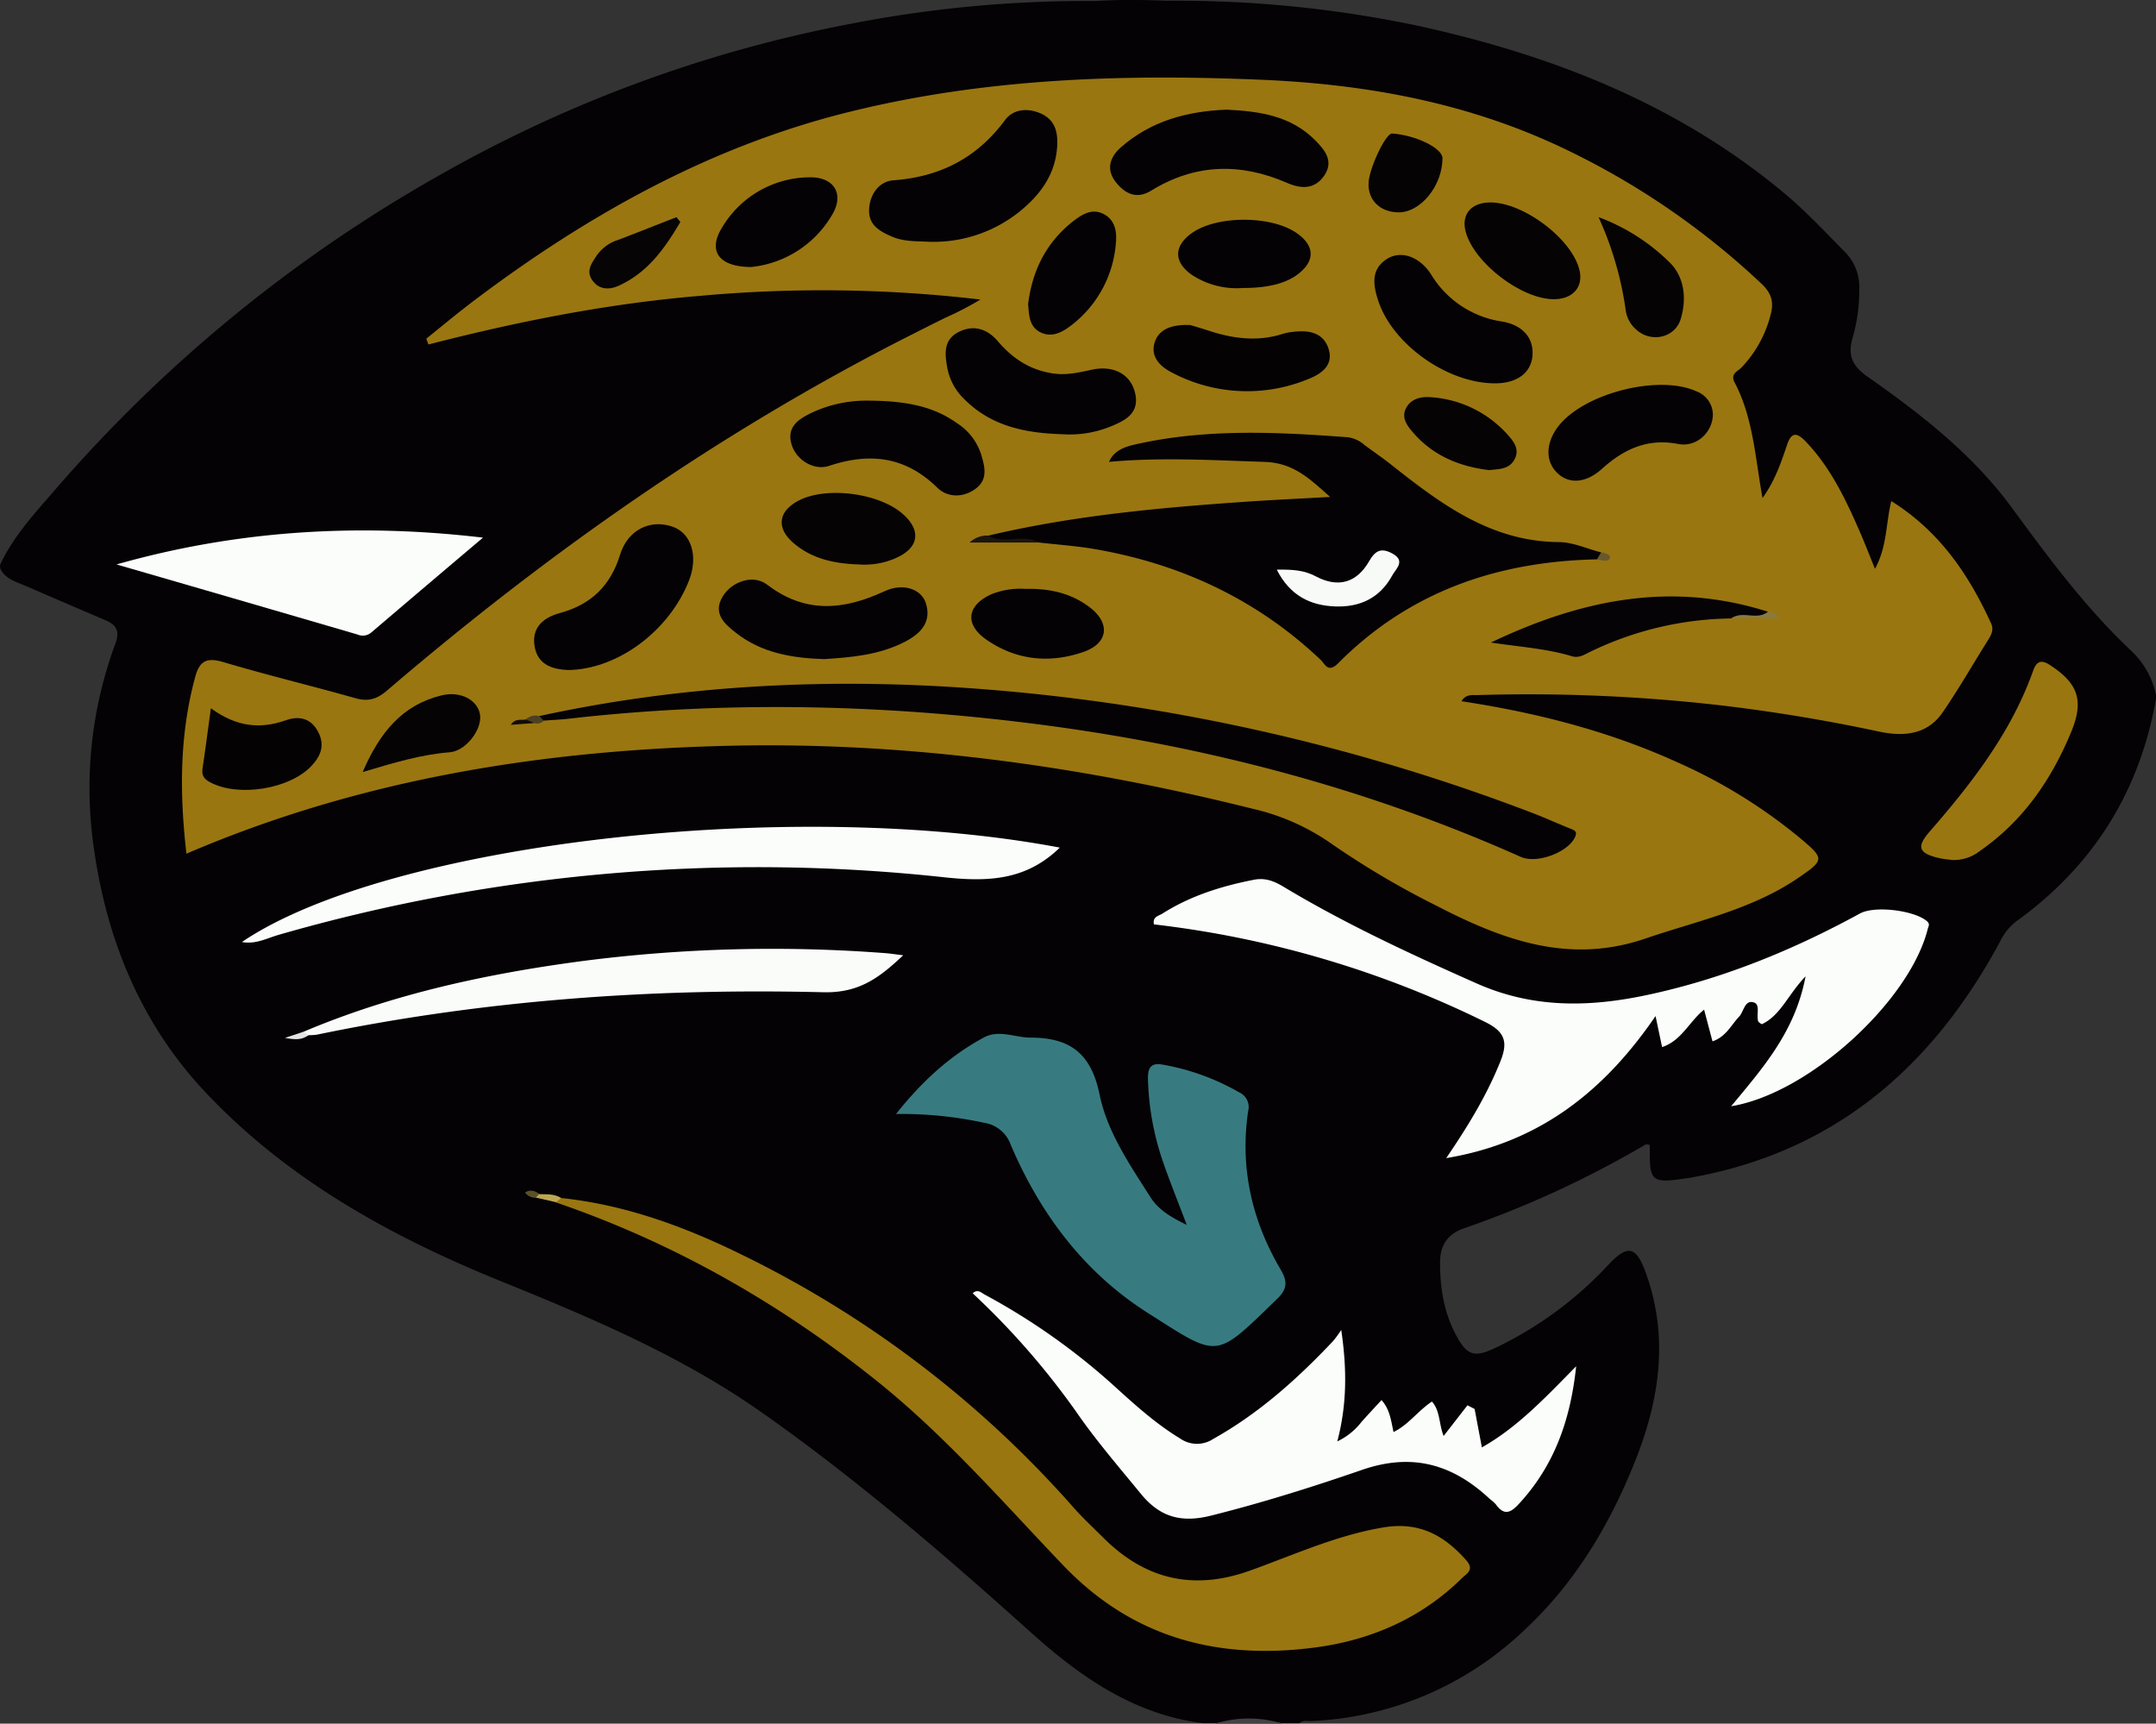 <svg xmlns="http://www.w3.org/2000/svg" viewBox="0 0 513.35 410.39"><rect x="0" y="0" width="513.35" height="410.39" fill="#333333" stroke="none"/><defs><style>.cls-1{fill:#040204;}.cls-2{fill:#444244;}.cls-3{fill:#9A7611;}.cls-4{fill:#377b81;}.cls-5{fill:#fbfdfb;}.cls-6{fill:#fafcfa;}.cls-7{fill:#9A7611;}.cls-8{fill:#bca753;}.cls-9{fill:#e3e5e3;}.cls-10{fill:#5b5027;}.cls-11{fill:#050204;}.cls-12{fill:#050305;}.cls-13{fill:#050304;}.cls-14{fill:#060405;}.cls-15{fill:#1a150d;}.cls-16{fill:#8a7a3d;}.cls-17{fill:#110c0a;}.cls-18{fill:#4c4022;}.cls-19{fill:#67592d;}.cls-20{fill:#f8faf8;}</style></defs><title>jacksonville-jaguars</title><g id="Layer_2" data-name="Layer 2"><g id="logo-jacksonville-jaguars"><g id="D5IJNi.tif"><path class="cls-1" d="M513.35,165.39v1q-5.88,33.29-33.31,53a13.8,13.8,0,0,0-3.93,5c-15.78,29.19-38.61,49.31-72,55.71-.65.13-1.31.26-2,.36-9.07,1.36-9.38,1.11-9.28-7.77a1.07,1.07,0,0,0-1.33,0,239.71,239.71,0,0,1-43,19.79c-3.93,1.39-5.57,4.11-5.61,7.91-.05,6.05.87,12,3.75,17.39,2.57,4.87,4.24,5.54,9.18,3.26a88.85,88.85,0,0,0,27.23-20c4.39-4.63,6.44-4.38,8.65,1.55,5.74,15.42,3.52,30.51-2.37,45.29-6.1,15.32-14.46,29.26-26.7,40.54a78.22,78.22,0,0,1-50.38,21.35c-1,.05-2-.28-2.85.51h-4a51.11,51.11,0,0,0-16,0h-3c-16.26-2.07-29-10.89-40.77-21.46-20.58-18.48-41.46-36.48-64.1-52.42-19.18-13.52-40.61-22.58-62.27-31.36-25.91-10.5-50.32-23.94-69.84-44.45C33.17,243.57,24.83,222.58,22,199.28a99,99,0,0,1,5.51-46.13c1-2.78.3-4.34-2.38-5.48-6.44-2.72-12.85-5.51-19.27-8.27-2.12-.91-4.45-1.53-5.68-3.8a1.79,1.79,0,0,1,0-1.47c3.14-6.54,8-11.82,12.69-17.23a344.59,344.59,0,0,1,91-74.74A318.37,318.37,0,0,1,202.23,5.73,293.92,293.92,0,0,1,260.74.24c5.7-.34,11.4-.29,17.11-.06a278.43,278.43,0,0,1,59.48,5.9c32.14,7,62.15,18.69,87.72,40.1,5.12,4.29,9.64,9.19,14.33,13.91a11.83,11.83,0,0,1,3.32,8.62,41.17,41.17,0,0,1-1.62,11.84c-1.22,4.27.15,6.73,3.63,9.17,12.72,8.91,25,18.49,34.26,31.09,8.85,12.06,17.67,24,28.63,34.29A20.19,20.19,0,0,1,513.35,165.39Z"/><path class="cls-2" d="M289.35,410.39a26.79,26.79,0,0,1,16,0Z"/><path class="cls-3" d="M101.5,80.64c3.71-3,7.34-6,11.13-8.89,27.2-20.55,56.54-37,89.88-45.18,32.45-8,65.47-9,98.73-7.54,25.07,1.14,49.18,5.7,71.88,16.69a183.68,183.68,0,0,1,46.31,31.85c2.36,2.23,3,4.33,2.13,7.48a28.07,28.07,0,0,1-6.94,12.48c-.89.91-2.7,1.44-1.58,3.57,4.39,8.37,4.86,17.75,6.62,27.48,3-4.18,4.4-8.42,5.82-12.59,1-3.07,2.27-3.1,4.34-1,6.25,6.49,9.93,14.5,13.44,22.61,1,2.37,1.95,4.79,3.18,7.83,2.93-5.39,2.55-10.69,3.88-16.13,11.53,7.22,18.46,17.52,23.78,29.16.63,1.37.13,2.54-.62,3.74-3.63,5.77-7,11.69-10.87,17.33-3.72,5.48-9.42,5.89-15.23,4.65q-18.3-3.92-36.88-6.15a401.45,401.45,0,0,0-58.83-2.53c-1.29,0-2.72-.19-3.68,1.46,17.87,2.71,35.16,7.13,51.56,14.61a125.08,125.08,0,0,1,29.19,18.09c5.66,4.78,5.71,5.07-.55,9.35-11.06,7.55-24,10.22-36.44,14.46-18.19,6.22-34,.29-49.66-7.79a203.68,203.68,0,0,1-25.36-15,53.41,53.41,0,0,0-18.51-8.13c-40.73-10.17-82-15.9-124.05-15-44.55,1-88.06,7.8-129.78,25.71C42.74,188.92,42.71,175,46.5,161.1c1.08-4,3-4.56,6.81-3.42,10.35,3.08,20.87,5.6,31.26,8.54,3,.86,5.08.33,7.54-1.77,38.19-32.7,79.08-61.48,124-84.29,3-1.51,5.92-3,8.91-4.47a76.15,76.15,0,0,0,8.41-4.37,321.34,321.34,0,0,0-66.5-.9c-22,1.82-43.54,6.09-64.91,11.6Z"/><path class="cls-4" d="M213.35,265.24c6.3-7.94,12.89-13.87,20.85-18.19,3.64-2,7.47,0,11.2,0,9.4,0,14.42,3.8,16.41,13.54,1.82,8.92,7.2,16.73,12.12,24.46,1.91,3,4.8,4.72,8.64,6.59-2.1-5.54-4-10.24-5.65-15a65.43,65.43,0,0,1-3.59-20c0-2.73,1-3.61,3.54-3.15a55.69,55.69,0,0,1,18.18,6.59,3.83,3.83,0,0,1,2.14,4.46c-2,13.52.88,26.12,7.77,37.79,1.67,2.83,1.49,4.64-.82,6.88-15,14.52-13.68,14.3-30.82,3.41-15.17-9.63-25.62-23.57-32.64-40a8,8,0,0,0-6.41-5.3A92.49,92.49,0,0,0,213.35,265.24Z"/><path class="cls-5" d="M412.19,263.39c7.64-9.22,15.25-17.79,17.72-30.93-4.22,4.39-5.91,9.27-10.39,11.39a2.46,2.46,0,0,1-.86-.61c-.56-1.51.55-4-1-4.54-2.27-.78-2.42,2.16-3.59,3.38-1.91,2-3.09,4.76-6.32,5.86l-2-7.55c-3.54,2.82-5.32,7.36-10,8.92l-1.56-7.39c-12.17,17.8-27.57,30.13-49.84,33.82,5.36-7.87,9.8-15.21,13-23.29,1.77-4.55.82-6.89-3.76-9.14a241.38,241.38,0,0,0-78.83-23.22c-.39-1.81,1.09-2,2-2.56,6.69-4.25,14.11-6.56,21.83-8.07,2.63-.51,4.75.3,7,1.66,14.68,8.82,30.17,16,45.81,22.94,13.38,6,26.7,5.8,40.46,2.91,18-3.79,34.87-10.66,51-19.47,3.51-1.92,12.72-.76,15.81,1.71,1,.78.5,1.28.31,2.06C454.62,238.46,430.63,260.39,412.19,263.39Z"/><path class="cls-3" d="M133.6,285.24c15.08,1.58,29.13,6.7,42.59,13.28a252.76,252.76,0,0,1,79.32,60.3c2.31,2.62,4.88,5,7.36,7.47,10,9.88,21.44,12.44,34.77,7.66,10.45-3.75,20.57-8.4,31.7-10.27,8.49-1.43,14.42,1.78,19.74,7.77,2.1,2.36.09,3.23-1.05,4.36-9.74,9.58-21.79,14.74-35,16.46-23,3-43.39-2.26-60-19.7-14.33-15-28-30.77-44.34-43.84-23.09-18.47-48.34-32.87-76.34-42.45C132.25,285.3,132.51,284.78,133.6,285.24Z"/><path class="cls-5" d="M319.35,316.64c1.36,9.22,1.4,17.69-.94,26.55a15.78,15.78,0,0,0,5.78-4.66c1.54-1.72,3.12-3.41,4.75-5.18,2,2.22,2.27,4.89,2.86,7.61,3.55-1.72,5.76-5,9.15-7.26,2,2.27,1.62,5.28,2.78,8.2l5.68-7.31,1.7.88,1.73,9.15c8.54-4.83,15.08-11.84,22.45-19.32-1.36,12.89-5.24,23.54-13.36,32.47-1.88,2.06-3.55,3.5-5.74.44a10.41,10.41,0,0,0-1.48-1.33c-8.84-8.27-18.5-11.07-30.55-6.86-11.81,4.07-23.67,7.8-35.81,10.84-7,1.76-12.12.42-16.69-5.17-5.16-6.31-10.5-12.48-15.15-19.18a182.64,182.64,0,0,0-24.91-28.58c1.21-1.15,2.09-.08,3,.38a156.54,156.54,0,0,1,31.22,22.16c4.8,4.37,9.63,8.67,15.22,12.06a7,7,0,0,0,7.82.08c10.88-6.08,20-14.26,28.49-23.24A23.72,23.72,0,0,0,319.35,316.64Z"/><path class="cls-5" d="M252.35,201.81l-.79.74c-7.72,7-16.38,7.43-26.6,6.34A411.7,411.7,0,0,0,66.35,222.58c-2.79.8-5.49,2.32-8.75,1.71C92.28,200.8,188.35,189.69,252.35,201.81Z"/><path class="cls-5" d="M27.74,134.39c28.21-8,57-9.95,87.27-6.38-9.48,8-18.07,15.31-26.64,22.61a3.12,3.12,0,0,1-3.26.45Q56.43,142.69,27.74,134.39Z"/><path class="cls-6" d="M72.35,245.62c21.31-9,43.68-13.8,66.47-16.82a353.22,353.22,0,0,1,71.73-1.88c1.31.09,2.62.3,4.51.53-5.64,5.3-10.46,9-19,8.8-40.52-1-80.82,1.84-120.62,10.1a13.34,13.34,0,0,1-2,.12C72.44,247.05,72.35,246.39,72.35,245.62Z"/><path class="cls-7" d="M464.81,204.76c-.91-.13-2.08-.21-3.21-.48-4.77-1.13-5.33-2.62-2.17-6.25,10.09-11.59,19.45-23.65,24.68-38.36.83-2.33,2-2.66,4.09-1.26,6.55,4.29,8,8.32,5.07,15.58-4.69,11.45-11.44,21.38-21.77,28.56A10.06,10.06,0,0,1,464.81,204.76Z"/><path class="cls-8" d="M133.6,285.24l-1.22,1-4.8-1.1c-.18-.36-.35-.73.09-1a.77.77,0,0,1,.7.17C130.16,284.39,132,284.2,133.6,285.24Z"/><path class="cls-9" d="M72.35,245.62l1.08.84c-1.43,1.12-3,1.15-5.59.66Z"/><path class="cls-10" d="M128.35,284.34l-.79.84a3,3,0,0,1-2.55-1.26A2.61,2.61,0,0,1,128.35,284.34Z"/><path class="cls-1" d="M235.35,127.52c20.45-4.83,41.28-6.7,62.18-8.12,6.08-.41,12.16-.69,19.18-1.08-5-4.45-8.76-8.13-15.66-8.35-12.28-.39-24.52-1.14-37,0,1.33-3,4.23-3.71,6.78-4.27,16.59-3.67,33.36-2.85,50.13-1.59a7.51,7.51,0,0,1,4,1.9c2.15,1.57,4.34,3.08,6.42,4.73,11.77,9.31,23.66,18.2,39.75,18.33,3.38,0,6.75,1.6,10.13,2.46.64,1.12-.26,1.33-1,1.65-23.67.48-44.69,7.66-61.65,24.75-2.41,2.43-3.13.14-4.18-.85-15.18-14.37-33.28-22.8-53.74-26.34-4.41-.76-8.89-1.06-13.34-1.57-3.11-.64-6.26-.09-9.38-.32C237,128.78,235.44,129.48,235.35,127.52Z"/><path class="cls-1" d="M128.41,170.49c32.93-7.17,66.27-9,99.79-6.82a467.55,467.55,0,0,1,136.44,29.8c3.11,1.18,6.13,2.57,9.22,3.8,1,.41,1.81.68,1.14,2.08-1.71,3.62-9.07,6.38-12.92,4.66-36.11-16.11-73.95-26.11-113-31.31-37.76-5-75.63-5.92-113.56-1.59-2,.23-4,.31-6,.46C128.46,171.91,128.19,171.45,128.41,170.49Z"/><path class="cls-1" d="M221.29,57.57c-3-.16-6,0-8.83-1.2s-5.6-2.7-5.53-6.26c.07-3.72,2.3-6.92,5.79-7.18,11.15-.83,19.89-5.31,26.59-14.35,1.94-2.62,5.42-3,8.68-1.48,3.48,1.63,3.94,4.82,3.71,8-.49,6.77-4.34,11.71-9.49,15.71A32.68,32.68,0,0,1,221.29,57.57Z"/><path class="cls-1" d="M135.26,159.53c-3.5-.16-7.31-1.1-8-5.82-.65-4.4,2.22-6.73,6.12-7.77,7.36-2,12-6.5,14.25-13.84,1.85-6,7.23-8.56,12.56-6.68,4.42,1.56,6.1,7,3.9,12.71C159.48,150.06,147.17,159.39,135.26,159.53Z"/><path class="cls-1" d="M292.05,26.11c7.8.37,15.33,1.43,21.12,7.31,2.24,2.27,4.47,4.9,2.18,8.32s-5.57,3.25-8.88,1.81c-11.12-4.85-21.9-4.6-32.37,1.84-3.34,2.06-6.06.87-8.3-1.87-2.53-3.1-1.58-6.05,1-8.37C274,28.78,282.71,26.47,292.05,26.11Z"/><path class="cls-1" d="M253,103.39c-8.63-.27-16.81-1.79-23.29-8.25a13.83,13.83,0,0,1-4.1-7.26c-.61-3.28-1.16-6.87,2.58-8.8s7-.66,9.42,2.19c3.5,4.08,7.56,6.78,13,7.63,3.26.51,6.27-.21,9.34-.87,5-1.08,9.1.9,10.26,5.32,1.31,5-2.23,6.77-5.93,8.26A25.87,25.87,0,0,1,253,103.39Z"/><path class="cls-1" d="M206.16,95.39c9.25,0,15.89,1.23,21.68,5.35a13.9,13.9,0,0,1,5.73,7.31c.9,3,1.73,6-1.16,8.23s-6.72,2.3-9.24-.17c-7.58-7.41-16-8.42-25.73-5.2-3.78,1.26-8-1.55-9-5.22-1.12-4,1.62-5.83,4.52-7.27A30.64,30.64,0,0,1,206.16,95.39Z"/><path class="cls-1" d="M196.25,156.93c-7.9-.24-15-1.55-21-6.24-2.78-2.16-5.63-4.68-3.13-8.74,2.15-3.51,7.22-5.26,10.48-2.79,9.15,7,18.25,6.14,28,1.61,4.48-2.08,8.79-.48,9.84,2.81,1.46,4.58-1.29,7.27-4.87,9.17C209.35,156,202.56,156.51,196.25,156.93Z"/><path class="cls-1" d="M356.11,91.27c-11.37.09-24.61-9.27-28-19.82-1.19-3.68-1.68-7.38,2.12-9.79,3.42-2.17,7.83-.49,10.5,3.65a23.77,23.77,0,0,0,16.82,11.23c5.15.84,7.78,4.1,7.31,8.4C364.43,88.85,361.14,91.23,356.11,91.27Z"/><path class="cls-1" d="M407.84,98.47c.09,4.3-3.79,8.1-8.24,7.24-7.32-1.42-13,1.24-18.18,5.93-3.87,3.47-7.91,3.67-10.69.91s-2.7-7,.18-10.88c6-8,24-12.61,33-8.5A6,6,0,0,1,407.84,98.47Z"/><path class="cls-11" d="M283.42,77.39c1,.3,2.73.81,4.46,1.37,5.81,1.9,11.65,2.64,17.62.71A13.59,13.59,0,0,1,308,79c3.57-.42,7,.15,8.28,3.88,1.44,4.17-1.83,6.24-4.93,7.44A38.22,38.22,0,0,1,279,88.68c-2.82-1.43-5.11-3.78-4.08-7.11S279.17,77.22,283.42,77.39Z"/><path class="cls-12" d="M412.21,147.25a79,79,0,0,0-33.7,8c-1.31.64-2.55,1.49-4.23,1-5.86-1.78-12-2.19-19.3-3.26,22-10.5,43.37-14.55,66-7.33-.26,2.69-2.27.9-3.39,1.2C415.9,147.26,414,146.52,412.21,147.25Z"/><path class="cls-13" d="M204.5,134.39c-5.76-.18-11.26-1.3-15.72-5.24-4-3.54-3.42-7.43,1.32-9.93,6.64-3.51,19.37-1.84,25,3.28,4.34,3.93,3.64,8-1.82,10.38A18.38,18.38,0,0,1,204.5,134.39Z"/><path class="cls-1" d="M178.9,63.57c-7.87,0-10.37-3.92-7-9.35a24.4,24.4,0,0,1,20.59-12c6.12-.23,8.72,4,5.52,9.13A25.3,25.3,0,0,1,178.9,63.57Z"/><path class="cls-13" d="M370.09,71.24c-7.71.09-19.09-8.58-21.11-16.07-1-3.77.9-6.5,4.85-6.92,8-.84,20.78,8.59,22.32,16.4C376.89,68.48,374.4,71.19,370.09,71.24Z"/><path class="cls-1" d="M244.8,72.39c1-8.17,4.49-14.94,11-19.93,2-1.49,4.25-2.87,6.9-1.54,2.84,1.42,3.25,4.25,3,6.87a27.2,27.2,0,0,1-10.92,19.89c-2.23,1.69-4.72,2.78-7.37,1.27C245,77.52,245,74.83,244.8,72.39Z"/><path class="cls-1" d="M244.19,140.21c5.71-.13,10.67,1,15,4.18,5.23,3.78,4.85,8.71-1.18,10.82-8.11,2.83-16.15,2-23.27-3-5.24-3.72-4.39-8.29,1.55-10.82A18.69,18.69,0,0,1,244.19,140.21Z"/><path class="cls-1" d="M295.88,68.57a19.35,19.35,0,0,1-12-3.07c-4.47-3.06-4.45-6.9-.1-10,6-4.29,19.17-4.22,25.15.12,4.16,3,4.19,6.57.07,9.69C306.12,67.49,301.86,68.58,295.88,68.57Z"/><path class="cls-11" d="M50.21,168.63c6.14,4.49,11.78,5,17.86,2.86,3.1-1.11,5.94-.52,7.65,2.7s.69,5.75-1.54,8.15C69,187.9,56.71,189.86,50,186.24c-1.3-.7-2-1.5-1.8-3.11C48.89,178.58,49.47,174,50.21,168.63Z"/><path class="cls-13" d="M380.62,51.7a47.43,47.43,0,0,1,17.2,11.06c3.28,3.44,3.79,8.51,2.36,13.21-1.37,4.51-7.12,5.72-10.6,2.49a7.45,7.45,0,0,1-2.45-4.26A79.92,79.92,0,0,0,380.62,51.7Z"/><path class="cls-13" d="M354.6,111.94c-7.19-.87-13.36-3.47-18.07-8.87-1.4-1.61-2.93-3.53-1.78-5.83s3.64-2.89,6-2.66a26.85,26.85,0,0,1,18,8.67c1.5,1.67,3.25,3.6,1.83,6.19C359.23,111.87,356.7,111.64,354.6,111.94Z"/><path class="cls-13" d="M86.35,183.82c4.1-9.5,9.48-16,18.84-18.27,4.64-1.1,8.66,1.26,9.12,4.7s-3.36,8.56-7.23,8.86C100.35,179.64,94,181.54,86.35,183.82Z"/><path class="cls-13" d="M332.85,50.56c-4.22-.1-7.07-2.85-7-6.77,0-3.44,4.09-12.13,5.61-12,5.61.37,11.94,3.46,12,5.85C343.46,44.24,338.21,50.69,332.85,50.56Z"/><path class="cls-14" d="M162,52.84c-3.62,6.15-7.69,12-14.62,15.16-2.18,1-4.66,1.09-6.31-1.22s-.15-4.12,1-5.93a9.82,9.82,0,0,1,5.14-3.74c4.63-1.76,9.23-3.6,13.85-5.4Z"/><path class="cls-15" d="M235.35,127.52c3.74,2.26,8.18-.56,11.93,1.65H230.86A6.07,6.07,0,0,1,235.35,127.52Z"/><path class="cls-16" d="M412.21,147.25c2.67-2,6.19.61,8.8-1.66a2.59,2.59,0,0,1,2.48,1.66Z"/><path class="cls-17" d="M127.21,172.16l-5.58.42c1.12-1.7,2.5-1,3.61-1.29C126.16,171,127.25,170.3,127.21,172.16Z"/><path class="cls-18" d="M127.21,172.16l-2-.87a3.33,3.33,0,0,1,3.17-.8l1.1,1.09A2.12,2.12,0,0,1,127.21,172.16Z"/><path class="cls-19" d="M380.23,133.18l1-1.65c1,.07,2.44.57,2.08,1.39C382.86,133.9,381.35,133.39,380.23,133.18Z"/><path class="cls-20" d="M304,135.63c3.73-.06,6.51.11,9.33,1.61,5.27,2.8,9.72,1.53,12.67-3.63,1.5-2.62,2.93-3.21,5.49-1.84,3.34,1.79.8,3.72,0,5.25-2.89,5.3-7.59,7.59-13.57,7.37S307.13,141.79,304,135.63Z"/></g></g></g></svg>
